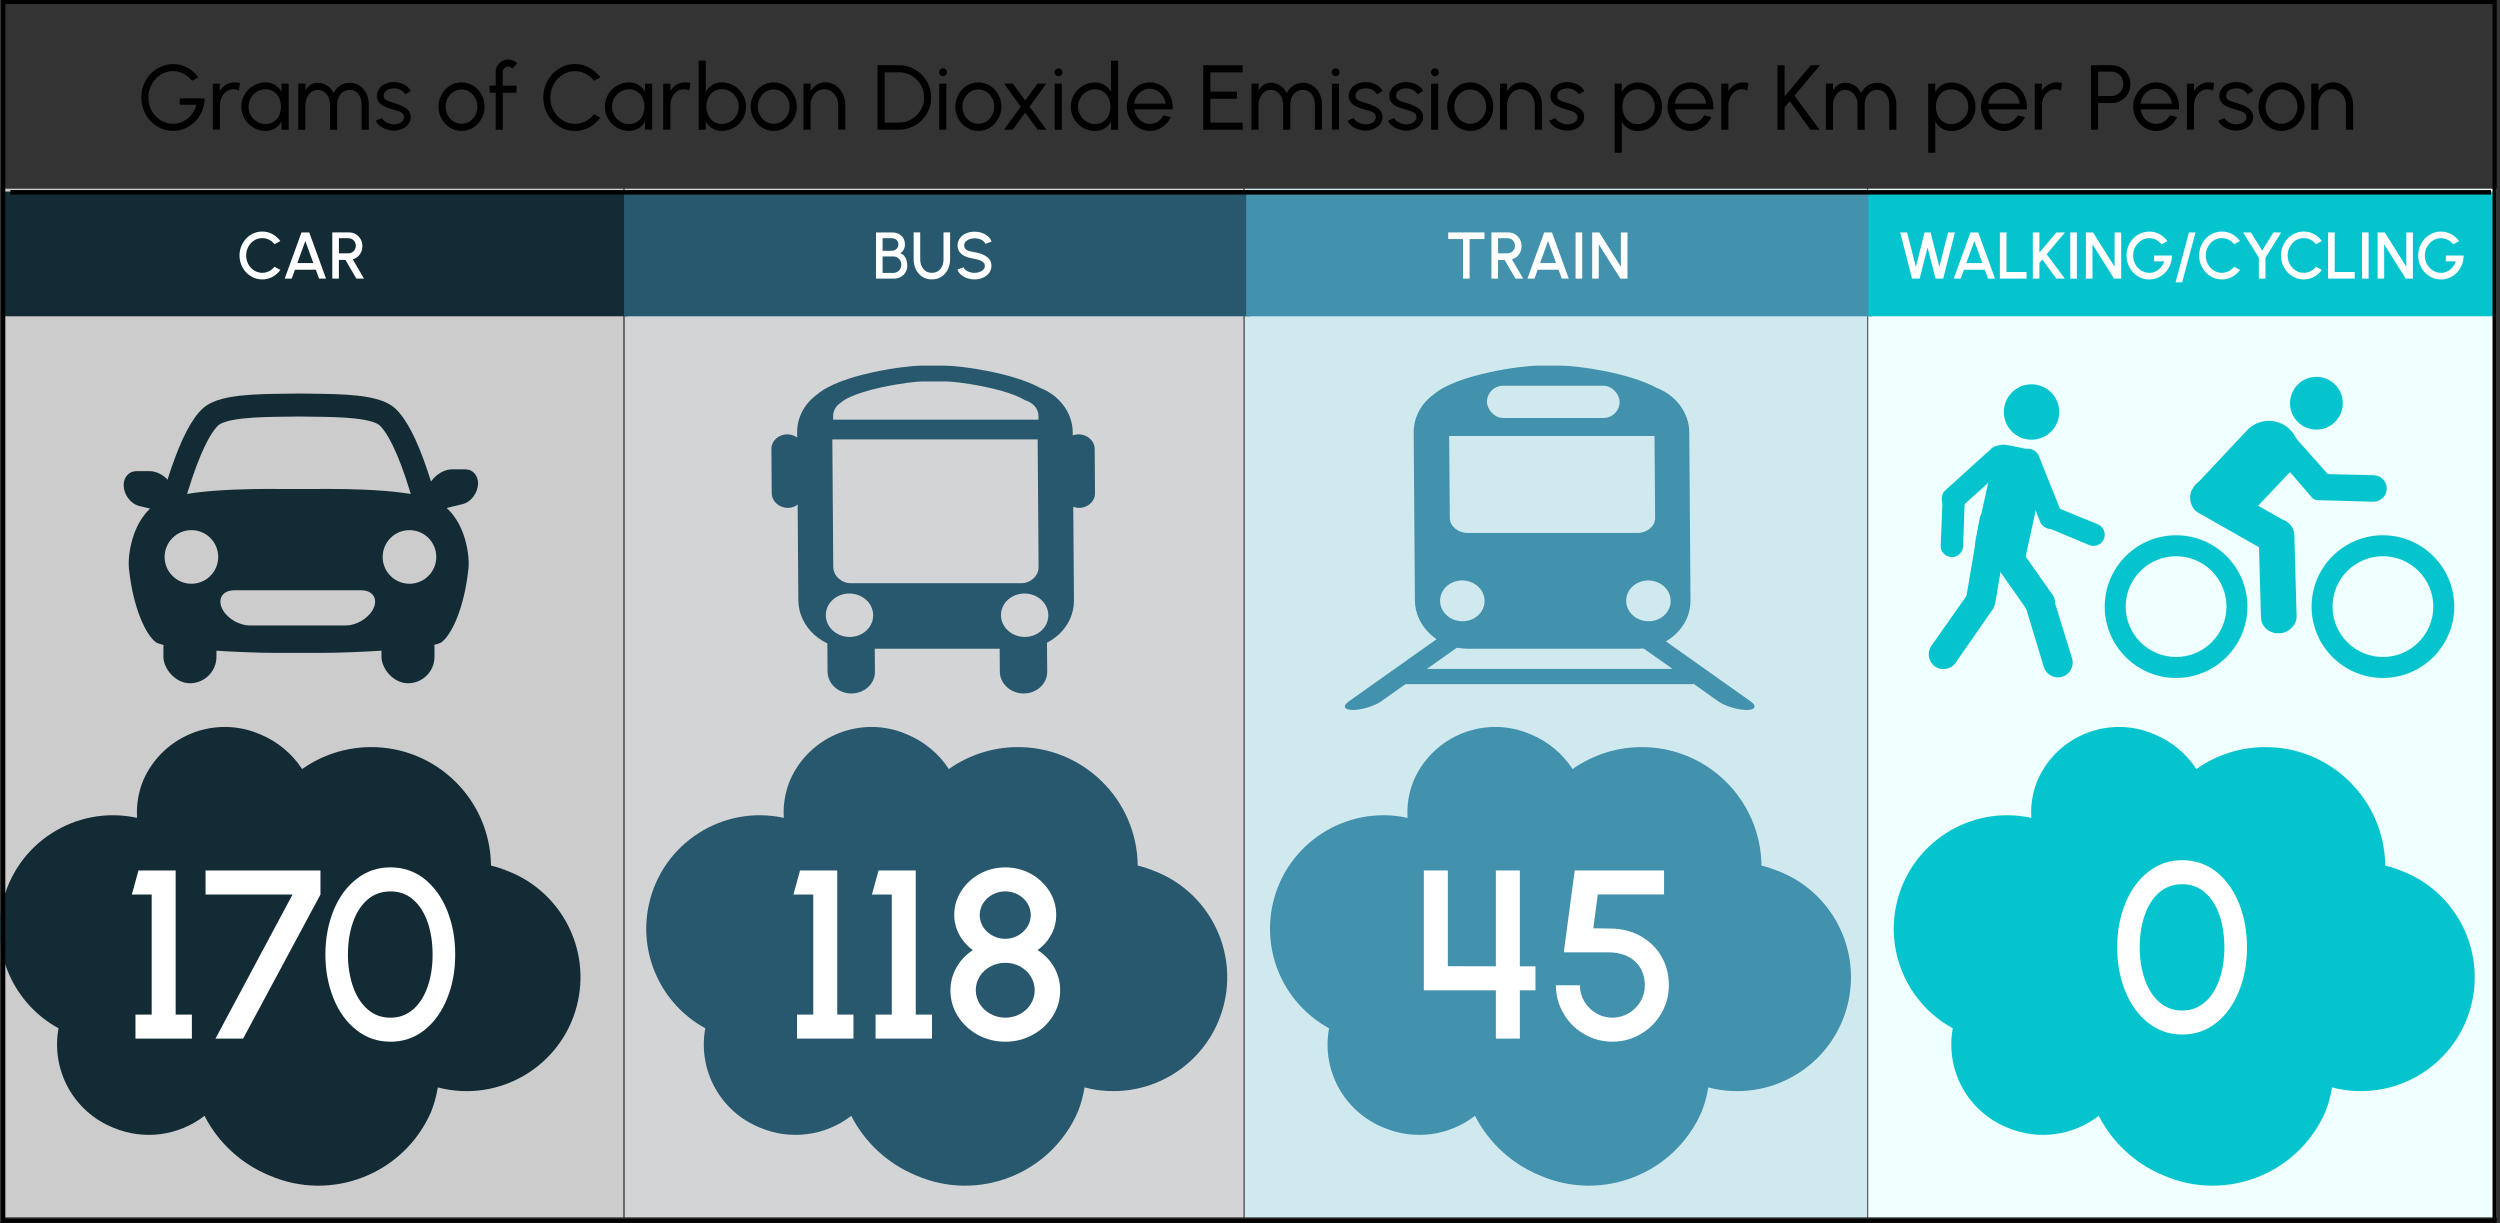 <?xml version="1.0" encoding="UTF-8"?><svg id="a" xmlns="http://www.w3.org/2000/svg" width="760" height="371.89" viewBox="0 0 760 371.89"><rect x="0" y="0" width="760" height="371.89" fill="#333333" stroke="none"/><rect x="1.36" y="57.37" width="188.14" height="312.7" fill="#ccc"/><rect x="189.89" y="57.37" width="188.14" height="312.7" fill="#d2d4d6"/><rect x="378.38" y="57.37" width="189.27" height="312.7" fill="#d0e9ef"/><rect x="567.94" y="57.37" width="191.04" height="312.7" fill="azure"/><g><path d="M47.74,38.43c-1.48-.91-2.65-2.16-3.5-3.71-.85-1.55-1.29-3.26-1.29-5.1s.45-3.59,1.33-5.14c.88-1.56,2.06-2.77,3.56-3.67,1.48-.88,3.08-1.33,4.8-1.33,1.5,0,2.91,.35,4.24,1.05,1.33,.7,2.47,1.69,3.42,2.98l-1.93,1.04c-.73-.94-1.6-1.65-2.61-2.17-1.01-.5-2.06-.76-3.15-.76-1.34,0-2.59,.36-3.74,1.08s-2.06,1.7-2.75,2.93c-.69,1.23-1.02,2.58-1.02,4.03s.34,2.77,1.01,3.99,1.58,2.2,2.75,2.91c1.15,.71,2.41,1.08,3.77,1.08,1.09,0,2.13-.25,3.11-.76,.98-.49,1.82-1.19,2.51-2.07s1.18-1.86,1.46-2.97h-5.06v-1.93h7.58c-.03,1.78-.48,3.43-1.34,4.94-.88,1.51-2.04,2.72-3.5,3.6-1.47,.9-3.05,1.34-4.78,1.34s-3.39-.46-4.86-1.37Z"/><path d="M72.61,27.54c-.52-.27-1.05-.41-1.61-.41-1.57,0-2.89,.92-3.6,2.42-.36,.74-.55,1.57-.55,2.45v7.42h-2.17v-13.99h2.16v2.23c1.06-1.67,2.62-2.62,4.45-2.62,.69,0,1.23,.07,1.67,.21l-.35,2.28Z"/><path d="M87.75,39.44h-2.16v-2.51c-.99,1.78-2.7,2.87-4.87,2.87-1.33,0-2.56-.34-3.68-.99-1.13-.66-2.03-1.55-2.69-2.69-.66-1.12-.99-2.35-.99-3.68s.34-2.58,.99-3.71,1.55-2.03,2.69-2.69c1.12-.66,2.35-.99,3.68-.99,2.17,0,3.88,1.09,4.87,2.87v-2.48h2.16v14.01Zm-2.91-4.34c.38-.8,.57-1.69,.57-2.66,0-1.98-.8-3.66-2.21-4.59-.71-.46-1.53-.7-2.45-.7s-1.81,.24-2.61,.71c-.8,.48-1.43,1.12-1.89,1.92-.46,.81-.7,1.69-.7,2.66s.24,1.85,.71,2.65c.48,.81,1.11,1.46,1.91,1.92,.8,.48,1.65,.71,2.58,.71,1.86,0,3.32-1.01,4.09-2.62Z"/><path d="M92.86,25.43v2.04c1.02-1.55,2.04-2.3,3.66-2.3,2.23,0,3.85,1.13,4.9,3.11,1.02-1.98,2.7-3.11,4.89-3.11,1.15,0,2.17,.29,3.05,.9,.88,.6,1.55,1.4,2.04,2.42,.48,1.02,.71,2.13,.71,3.33v7.61h-2.16v-7.61c0-1.67-.6-3.11-1.71-3.91-.55-.39-1.2-.59-1.95-.59-1.5,0-2.68,.85-3.32,2.23-.32,.69-.49,1.44-.49,2.27v7.61h-2.16v-7.61c0-1.64-.67-3.1-1.83-3.89-.57-.41-1.25-.6-1.99-.6-1.39,0-2.56,.92-3.18,2.35-.32,.71-.48,1.48-.48,2.31v7.44h-2.16v-14.01h2.16Z"/><path d="M115.46,38.26c-.57-.46-.98-.98-1.22-1.57l1.86-.8c.41,.98,2.16,1.92,3.61,1.92,1.08,0,2.12-.36,2.69-1.04,.29-.34,.43-.73,.43-1.18,0-.85-.6-1.39-1.37-1.68-.39-.15-.91-.32-1.57-.5l-.28-.08c-2.19-.57-3.59-1.18-4.41-2.23-.41-.52-.62-1.18-.62-1.95,0-1.67,1.04-3,2.61-3.68,.78-.35,1.62-.52,2.54-.52,1.13,0,2.17,.24,3.11,.73s1.62,1.15,2.06,1.98l-1.74,1.02c-.24-.53-.69-.97-1.34-1.32-.66-.34-1.33-.5-2.03-.5-1.75,0-3.15,.84-3.15,2.25,0,.8,.46,1.26,1.13,1.53,.34,.14,.81,.31,1.44,.49l.8,.24c2.02,.66,3.38,1.27,4.22,2.3,.42,.52,.63,1.15,.63,1.88v.04c0,1.58-1.02,2.89-2.58,3.59-.77,.36-1.61,.53-2.49,.53-1.58,0-3.19-.53-4.33-1.44Z"/><path d="M136.8,38.81c-1.08-.66-1.92-1.55-2.55-2.69-.63-1.12-.95-2.35-.95-3.68s.32-2.58,.95-3.71,1.47-2.03,2.55-2.69c1.06-.66,2.23-.99,3.5-.99s2.44,.34,3.52,.99c1.06,.66,1.92,1.55,2.55,2.69s.94,2.37,.94,3.71-.31,2.56-.94,3.68c-.63,1.13-1.48,2.03-2.55,2.69-1.08,.66-2.24,.99-3.52,.99s-2.44-.34-3.5-.99Zm5.95-1.88c.74-.48,1.32-1.12,1.75-1.92,.43-.8,.64-1.65,.64-2.58s-.21-1.81-.64-2.61c-.43-.8-1.02-1.44-1.76-1.92-.74-.48-1.56-.71-2.44-.71s-1.71,.24-2.45,.71c-.74,.48-1.32,1.12-1.75,1.92-.43,.8-.64,1.67-.64,2.61s.22,1.82,.66,2.62c.43,.8,1.04,1.43,1.78,1.89,.74,.46,1.54,.7,2.41,.7s1.71-.24,2.45-.71Z"/><path d="M157.01,26.03v2.16h-4.16v11.25h-2.16v-11.25h-1.86v-2.16h1.86v-4.16c0-1.36,.73-2.59,1.89-3.28,.57-.34,1.22-.5,1.9-.5,1.02,0,2.03,.42,2.76,1.2l-1.54,1.53c-.29-.35-.76-.57-1.22-.57s-.83,.15-1.15,.48c-.32,.32-.49,.7-.49,1.15v4.16h4.16Z"/><path d="M169.96,38.43c-1.47-.91-2.65-2.14-3.5-3.7-.87-1.55-1.3-3.26-1.3-5.1s.43-3.54,1.3-5.1c.85-1.56,2.03-2.8,3.5-3.71,1.47-.91,3.08-1.36,4.83-1.36,1.56,0,3,.36,4.34,1.08,1.33,.73,2.45,1.72,3.36,2.97l-1.92,1.04c-.69-.91-1.53-1.62-2.55-2.14s-2.1-.78-3.24-.78c-1.36,0-2.62,.36-3.75,1.09-1.15,.73-2.06,1.71-2.72,2.93-.67,1.23-1.01,2.56-1.01,3.99s.34,2.79,1.01,4.01c.67,1.23,1.58,2.21,2.73,2.93,1.13,.71,2.38,1.08,3.74,1.08,1.15,0,2.23-.27,3.25-.8,1.02-.52,1.86-1.23,2.54-2.12l1.92,1.04c-.91,1.25-2.03,2.24-3.36,2.96-1.34,.71-2.79,1.08-4.34,1.08-1.75,0-3.36-.46-4.83-1.37Z"/><path d="M198.26,39.44h-2.16v-2.51c-.99,1.78-2.7,2.87-4.87,2.87-1.33,0-2.56-.34-3.68-.99-1.13-.66-2.03-1.55-2.69-2.69-.66-1.12-.99-2.35-.99-3.68s.34-2.58,.99-3.71,1.55-2.03,2.69-2.69c1.12-.66,2.35-.99,3.68-.99,2.17,0,3.88,1.09,4.87,2.87v-2.48h2.16v14.01Zm-2.91-4.34c.38-.8,.57-1.69,.57-2.66,0-1.98-.8-3.66-2.21-4.59-.71-.46-1.53-.7-2.45-.7s-1.81,.24-2.61,.71c-.8,.48-1.43,1.12-1.89,1.92-.46,.81-.7,1.69-.7,2.66s.24,1.85,.71,2.65c.48,.81,1.11,1.46,1.91,1.92,.8,.48,1.65,.71,2.58,.71,1.86,0,3.32-1.01,4.09-2.62Z"/><path d="M209.54,27.54c-.52-.27-1.05-.41-1.61-.41-1.57,0-2.89,.92-3.6,2.42-.36,.74-.55,1.57-.55,2.45v7.42h-2.17v-13.99h2.16v2.23c1.06-1.67,2.62-2.62,4.45-2.62,.69,0,1.23,.07,1.67,.21l-.35,2.28Z"/><path d="M223.12,26.03c1.13,.66,2.03,1.55,2.69,2.69,.66,1.13,.99,2.37,.99,3.7s-.34,2.56-.99,3.7c-.66,1.13-1.55,2.03-2.69,2.69-1.13,.66-2.37,.99-3.7,.99-2.17,0-3.87-1.09-4.86-2.87v2.51h-2.16V18.43h2.16v9.48c.99-1.78,2.69-2.87,4.86-2.87,1.33,0,2.56,.34,3.7,.99Zm-1.11,10.95c.8-.46,1.43-1.11,1.89-1.92,.46-.81,.7-1.69,.7-2.65s-.24-1.85-.71-2.66c-.48-.81-1.11-1.46-1.9-1.93-.8-.46-1.67-.7-2.59-.7-1.85,0-3.31,1.02-4.08,2.63-.38,.8-.57,1.69-.57,2.66,0,1.96,.8,3.64,2.21,4.58,.7,.46,1.51,.7,2.44,.7s1.82-.24,2.62-.71Z"/><path d="M231.7,38.81c-1.08-.66-1.92-1.55-2.55-2.69-.63-1.12-.95-2.35-.95-3.68s.32-2.58,.95-3.71,1.47-2.03,2.55-2.69c1.06-.66,2.23-.99,3.5-.99s2.44,.34,3.52,.99c1.06,.66,1.92,1.55,2.55,2.69s.94,2.37,.94,3.71-.31,2.56-.94,3.68c-.63,1.13-1.48,2.03-2.55,2.69-1.08,.66-2.24,.99-3.52,.99s-2.44-.34-3.5-.99Zm5.95-1.88c.74-.48,1.32-1.12,1.75-1.92,.43-.8,.64-1.65,.64-2.58s-.21-1.81-.64-2.61c-.43-.8-1.02-1.44-1.76-1.92-.74-.48-1.56-.71-2.44-.71s-1.71,.24-2.45,.71c-.74,.48-1.32,1.12-1.75,1.92-.43,.8-.64,1.67-.64,2.61s.22,1.82,.66,2.62c.43,.8,1.04,1.43,1.78,1.89,.74,.46,1.54,.7,2.41,.7s1.71-.24,2.45-.71Z"/><path d="M254.83,39.44v-7.44c0-1.75-.81-3.33-2.12-4.22-.66-.43-1.37-.66-2.16-.66-1.55,0-2.87,.94-3.59,2.42-.36,.74-.55,1.57-.55,2.45v7.44h-2.16v-14.01h2.16v2.24c1.06-1.67,2.62-2.63,4.43-2.63,1.18,0,2.23,.31,3.17,.94,.92,.63,1.65,1.47,2.17,2.52,.52,1.05,.78,2.2,.8,3.45v7.49h-2.16Z"/><path d="M273.27,19.83c1.78,0,3.42,.43,4.92,1.32,1.5,.88,2.69,2.07,3.57,3.57,.88,1.5,1.32,3.14,1.32,4.92s-.43,3.4-1.32,4.9c-.88,1.5-2.07,2.69-3.57,3.57-1.5,.88-3.14,1.33-4.92,1.33h-6.49V19.83h6.49Zm0,17.45c1.39,0,2.66-.35,3.84-1.04,1.16-.69,2.1-1.61,2.79-2.79,.69-1.16,1.02-2.44,1.02-3.82s-.34-2.66-1.02-3.84c-.69-1.16-1.62-2.1-2.79-2.79-1.18-.69-2.45-1.02-3.84-1.02h-4.33v15.3h4.33Z"/><path d="M285.84,22.81c-.24-.24-.36-.5-.36-.83s.13-.62,.36-.85c.24-.24,.52-.36,.84-.36s.62,.13,.85,.36c.24,.24,.35,.53,.35,.85s-.11,.59-.35,.83c-.24,.24-.53,.36-.85,.36s-.6-.13-.84-.36Zm1.85,2.62v14.01h-2.16v-14.01h2.16Z"/><path d="M293.91,38.81c-1.08-.66-1.92-1.55-2.55-2.69-.63-1.12-.95-2.35-.95-3.68s.32-2.58,.95-3.71,1.47-2.03,2.55-2.69c1.06-.66,2.23-.99,3.5-.99s2.44,.34,3.52,.99c1.06,.66,1.92,1.55,2.55,2.69s.94,2.37,.94,3.71-.31,2.56-.94,3.68c-.63,1.13-1.48,2.03-2.55,2.69-1.08,.66-2.24,.99-3.52,.99s-2.44-.34-3.5-.99Zm5.95-1.88c.74-.48,1.32-1.12,1.75-1.92,.43-.8,.64-1.65,.64-2.58s-.21-1.81-.64-2.61c-.43-.8-1.02-1.44-1.76-1.92-.74-.48-1.56-.71-2.44-.71s-1.71,.24-2.45,.71c-.74,.48-1.32,1.12-1.75,1.92-.43,.8-.64,1.67-.64,2.61s.22,1.82,.66,2.62c.43,.8,1.04,1.43,1.78,1.89,.74,.46,1.54,.7,2.41,.7s1.71-.24,2.45-.71Z"/><path d="M310.32,32.41l-5.1-7h2.66l3.77,5.15,3.77-5.15h2.66l-5.1,7,5.13,7.03h-2.66l-3.8-5.21-3.8,5.21h-2.66l5.13-7.03Z"/><path d="M320.93,22.81c-.24-.24-.36-.5-.36-.83s.13-.62,.36-.85c.24-.24,.52-.36,.84-.36s.62,.13,.85,.36c.24,.24,.35,.53,.35,.85s-.11,.59-.35,.83c-.24,.24-.53,.36-.85,.36s-.6-.13-.84-.36Zm1.85,2.62v14.01h-2.16v-14.01h2.16Z"/><path d="M339.91,39.44h-2.16v-2.49c-.99,1.78-2.7,2.86-4.87,2.86-1.33,0-2.56-.34-3.68-.99-1.13-.66-2.03-1.55-2.69-2.69-.66-1.12-.99-2.35-.99-3.68s.34-2.56,.99-3.7c.66-1.13,1.55-2.03,2.69-2.69,1.12-.66,2.35-.99,3.68-.99,2.17,0,3.88,1.08,4.87,2.86v-9.48h2.16v21.01Zm-2.91-4.34c.38-.8,.57-1.69,.57-2.66,0-1.98-.8-3.66-2.21-4.59-.71-.46-1.53-.7-2.45-.7s-1.79,.24-2.59,.71c-.8,.48-1.44,1.12-1.9,1.92-.46,.81-.7,1.69-.7,2.66s.24,1.85,.71,2.65c.46,.81,1.11,1.46,1.91,1.92,.8,.48,1.65,.71,2.58,.71,1.86,0,3.32-1.01,4.09-2.62Z"/><path d="M346.06,38.81c-1.08-.66-1.92-1.55-2.55-2.69-.63-1.12-.95-2.35-.95-3.68s.32-2.58,.95-3.71,1.47-2.03,2.55-2.69c1.06-.66,2.23-.99,3.5-.99s2.51,.34,3.56,.99c1.05,.67,1.89,1.58,2.49,2.75s.9,2.45,.9,3.87c0,.27,0,.46-.01,.59h-11.65c.22,1.67,1.13,3.07,2.49,3.84,.69,.38,1.43,.57,2.23,.57,1.75,0,3.25-.95,4.15-2.58l2.19,.5c-1.12,2.49-3.57,4.23-6.33,4.23-1.27,0-2.44-.34-3.5-.99Zm8.26-7.3c-.15-1.62-1.09-3.1-2.49-3.92-.7-.41-1.46-.62-2.27-.62-1.62,0-3.08,.85-3.96,2.24-.45,.69-.71,1.46-.81,2.3h9.54Z"/><path d="M365.79,19.83h11.99v2.16h-9.83v5.87h8.1v2.16h-8.1v7.27h9.83v2.16h-11.99V19.83Z"/><path d="M382.62,25.43v2.04c1.02-1.55,2.04-2.3,3.66-2.3,2.23,0,3.85,1.13,4.9,3.11,1.02-1.98,2.7-3.11,4.89-3.11,1.15,0,2.17,.29,3.05,.9,.88,.6,1.55,1.4,2.04,2.42,.48,1.02,.71,2.13,.71,3.33v7.61h-2.16v-7.61c0-1.67-.6-3.11-1.71-3.91-.55-.39-1.2-.59-1.95-.59-1.5,0-2.67,.85-3.32,2.23-.32,.69-.49,1.44-.49,2.27v7.61h-2.16v-7.61c0-1.64-.67-3.1-1.83-3.89-.57-.41-1.25-.6-1.99-.6-1.39,0-2.56,.92-3.18,2.35-.32,.71-.48,1.48-.48,2.31v7.44h-2.16v-14.01h2.16Z"/><path d="M405.2,22.81c-.24-.24-.36-.5-.36-.83s.13-.62,.36-.85c.24-.24,.52-.36,.84-.36s.62,.13,.85,.36c.24,.24,.35,.53,.35,.85s-.11,.59-.35,.83-.53,.36-.85,.36-.6-.13-.84-.36Zm1.85,2.62v14.01h-2.16v-14.01h2.16Z"/><path d="M410.88,38.26c-.57-.46-.98-.98-1.22-1.57l1.86-.8c.41,.98,2.16,1.92,3.61,1.92,1.08,0,2.12-.36,2.69-1.04,.29-.34,.43-.73,.43-1.18,0-.85-.6-1.39-1.37-1.68-.39-.15-.91-.32-1.57-.5l-.28-.08c-2.19-.57-3.59-1.18-4.41-2.23-.41-.52-.62-1.18-.62-1.95,0-1.67,1.04-3,2.61-3.68,.79-.35,1.62-.52,2.54-.52,1.13,0,2.17,.24,3.11,.73s1.62,1.15,2.06,1.98l-1.74,1.02c-.24-.53-.69-.97-1.34-1.32-.66-.34-1.33-.5-2.03-.5-1.75,0-3.15,.84-3.15,2.25,0,.8,.46,1.26,1.13,1.53,.34,.14,.81,.31,1.44,.49l.8,.24c2.02,.66,3.38,1.27,4.22,2.3,.42,.52,.63,1.15,.63,1.88v.04c0,1.58-1.02,2.89-2.58,3.59-.77,.36-1.61,.53-2.49,.53-1.58,0-3.19-.53-4.33-1.44Z"/><path d="M423.22,38.26c-.57-.46-.98-.98-1.22-1.57l1.86-.8c.41,.98,2.16,1.92,3.61,1.92,1.08,0,2.12-.36,2.69-1.04,.29-.34,.43-.73,.43-1.18,0-.85-.6-1.39-1.37-1.68-.39-.15-.91-.32-1.57-.5l-.28-.08c-2.19-.57-3.59-1.18-4.41-2.23-.41-.52-.62-1.18-.62-1.95,0-1.67,1.04-3,2.61-3.68,.79-.35,1.62-.52,2.54-.52,1.13,0,2.17,.24,3.11,.73s1.62,1.15,2.06,1.98l-1.74,1.02c-.24-.53-.69-.97-1.34-1.32-.66-.34-1.33-.5-2.03-.5-1.75,0-3.15,.84-3.15,2.25,0,.8,.46,1.26,1.13,1.53,.34,.14,.81,.31,1.44,.49l.8,.24c2.02,.66,3.38,1.27,4.22,2.3,.42,.52,.63,1.15,.63,1.88v.04c0,1.58-1.02,2.89-2.58,3.59-.77,.36-1.61,.53-2.49,.53-1.58,0-3.19-.53-4.33-1.44Z"/><path d="M435.37,22.81c-.24-.24-.36-.5-.36-.83s.13-.62,.36-.85c.24-.24,.52-.36,.84-.36s.62,.13,.85,.36c.24,.24,.35,.53,.35,.85s-.11,.59-.35,.83-.53,.36-.85,.36-.6-.13-.84-.36Zm1.85,2.62v14.01h-2.16v-14.01h2.16Z"/><path d="M443.45,38.81c-1.08-.66-1.92-1.55-2.55-2.69-.63-1.12-.95-2.35-.95-3.68s.32-2.58,.95-3.71c.63-1.13,1.47-2.03,2.55-2.69,1.06-.66,2.23-.99,3.5-.99s2.44,.34,3.52,.99c1.06,.66,1.92,1.55,2.55,2.69,.63,1.13,.94,2.37,.94,3.71s-.31,2.56-.94,3.68c-.63,1.13-1.48,2.03-2.55,2.69-1.08,.66-2.24,.99-3.52,.99s-2.44-.34-3.5-.99Zm5.95-1.88c.74-.48,1.32-1.12,1.75-1.92,.43-.8,.64-1.65,.64-2.58s-.21-1.81-.64-2.61c-.43-.8-1.02-1.44-1.76-1.92-.74-.48-1.55-.71-2.44-.71s-1.71,.24-2.45,.71c-.74,.48-1.32,1.12-1.75,1.92-.43,.8-.64,1.67-.64,2.61s.22,1.82,.66,2.62c.43,.8,1.04,1.43,1.78,1.89,.74,.46,1.54,.7,2.41,.7s1.71-.24,2.45-.71Z"/><path d="M466.58,39.44v-7.44c0-1.75-.81-3.33-2.12-4.22-.66-.43-1.37-.66-2.16-.66-1.55,0-2.87,.94-3.59,2.42-.36,.74-.55,1.57-.55,2.45v7.44h-2.16v-14.01h2.16v2.24c1.06-1.67,2.62-2.63,4.43-2.63,1.18,0,2.23,.31,3.17,.94,.92,.63,1.65,1.47,2.17,2.52s.78,2.2,.8,3.45v7.49h-2.16Z"/><path d="M472.19,38.26c-.57-.46-.98-.98-1.22-1.57l1.86-.8c.41,.98,2.16,1.92,3.61,1.92,1.08,0,2.12-.36,2.69-1.04,.29-.34,.43-.73,.43-1.18,0-.85-.6-1.39-1.37-1.68-.39-.15-.91-.32-1.57-.5l-.28-.08c-2.19-.57-3.59-1.18-4.41-2.23-.41-.52-.62-1.18-.62-1.95,0-1.67,1.04-3,2.61-3.68,.79-.35,1.62-.52,2.54-.52,1.13,0,2.17,.24,3.11,.73s1.62,1.15,2.06,1.98l-1.74,1.02c-.24-.53-.69-.97-1.34-1.32-.66-.34-1.33-.5-2.03-.5-1.75,0-3.15,.84-3.15,2.25,0,.8,.46,1.26,1.13,1.53,.34,.14,.81,.31,1.44,.49l.8,.24c2.02,.66,3.38,1.27,4.22,2.3,.42,.52,.63,1.15,.63,1.88v.04c0,1.58-1.02,2.89-2.58,3.59-.77,.36-1.61,.53-2.49,.53-1.58,0-3.19-.53-4.33-1.44Z"/><path d="M490.86,25.43h2.16v2.51c1-1.78,2.69-2.87,4.86-2.87,1.33,0,2.56,.34,3.7,.99,1.13,.66,2.03,1.56,2.69,2.68,.66,1.13,.98,2.37,.98,3.7s-.32,2.58-.98,3.71c-.66,1.13-1.55,2.03-2.69,2.69-1.13,.66-2.37,.99-3.7,.99-2.17,0-3.87-1.09-4.86-2.87v9.48h-2.16V25.43Zm2.91,4.33c-.38,.8-.57,1.69-.57,2.68,0,1.95,.8,3.64,2.21,4.58,.7,.48,1.51,.71,2.44,.71s1.79-.24,2.59-.71c.8-.46,1.43-1.11,1.9-1.92,.48-.8,.71-1.69,.71-2.66s-.24-1.83-.7-2.65c-.46-.8-1.09-1.44-1.89-1.92-.8-.48-1.68-.71-2.62-.71-1.85,0-3.31,.99-4.08,2.61Z"/><path d="M510.42,38.81c-1.08-.66-1.92-1.55-2.55-2.69-.63-1.12-.95-2.35-.95-3.68s.32-2.58,.95-3.71c.63-1.13,1.47-2.03,2.55-2.69,1.06-.66,2.23-.99,3.5-.99s2.51,.34,3.56,.99c1.05,.67,1.89,1.58,2.49,2.75s.9,2.45,.9,3.87c0,.27,0,.46-.01,.59h-11.65c.22,1.67,1.13,3.07,2.49,3.84,.69,.38,1.43,.57,2.23,.57,1.75,0,3.25-.95,4.15-2.58l2.19,.5c-1.12,2.49-3.57,4.23-6.33,4.23-1.27,0-2.44-.34-3.5-.99Zm8.26-7.3c-.15-1.62-1.09-3.1-2.49-3.92-.7-.41-1.46-.62-2.27-.62-1.62,0-3.08,.85-3.96,2.24-.45,.69-.71,1.46-.81,2.3h9.54Z"/><path d="M531.19,27.54c-.52-.27-1.05-.41-1.61-.41-1.57,0-2.89,.92-3.6,2.42-.36,.74-.55,1.57-.55,2.45v7.42h-2.17v-13.99h2.16v2.23c1.06-1.67,2.62-2.62,4.45-2.62,.69,0,1.23,.07,1.67,.21l-.35,2.28Z"/><path d="M550.38,39.44l-6.3-8.66-1.57,1.88v6.78h-2.16V19.83h2.16v9.48l7.94-9.48h2.82l-7.77,9.26,7.69,10.35h-2.8Z"/><path d="M557.24,25.43v2.04c1.02-1.55,2.04-2.3,3.66-2.3,2.23,0,3.85,1.13,4.9,3.11,1.02-1.98,2.7-3.11,4.89-3.11,1.15,0,2.17,.29,3.05,.9,.88,.6,1.55,1.4,2.04,2.42,.48,1.02,.71,2.13,.71,3.33v7.61h-2.16v-7.61c0-1.67-.6-3.11-1.71-3.91-.55-.39-1.21-.59-1.95-.59-1.5,0-2.68,.85-3.32,2.23-.32,.69-.49,1.44-.49,2.27v7.61h-2.16v-7.61c0-1.64-.67-3.1-1.83-3.89-.57-.41-1.25-.6-1.99-.6-1.39,0-2.56,.92-3.18,2.35-.32,.71-.48,1.48-.48,2.31v7.44h-2.16v-14.01h2.16Z"/><path d="M586.17,25.43h2.16v2.51c.99-1.78,2.69-2.87,4.86-2.87,1.33,0,2.56,.34,3.7,.99,1.13,.66,2.03,1.56,2.69,2.68,.66,1.13,.98,2.37,.98,3.7s-.32,2.58-.98,3.71c-.66,1.13-1.55,2.03-2.69,2.69-1.13,.66-2.37,.99-3.7,.99-2.17,0-3.87-1.09-4.86-2.87v9.48h-2.16V25.43Zm2.91,4.33c-.38,.8-.57,1.69-.57,2.68,0,1.95,.8,3.64,2.21,4.58,.7,.48,1.51,.71,2.44,.71s1.79-.24,2.59-.71c.8-.46,1.43-1.11,1.91-1.92,.48-.8,.71-1.69,.71-2.66s-.24-1.83-.7-2.65c-.46-.8-1.09-1.44-1.89-1.92-.8-.48-1.68-.71-2.62-.71-1.85,0-3.31,.99-4.08,2.61Z"/><path d="M605.73,38.81c-1.08-.66-1.92-1.55-2.55-2.69-.63-1.12-.95-2.35-.95-3.68s.32-2.58,.95-3.71c.63-1.13,1.47-2.03,2.55-2.69,1.06-.66,2.23-.99,3.5-.99s2.51,.34,3.56,.99c1.05,.67,1.89,1.58,2.49,2.75s.9,2.45,.9,3.87c0,.27,0,.46-.01,.59h-11.65c.22,1.67,1.13,3.07,2.49,3.84,.69,.38,1.43,.57,2.23,.57,1.75,0,3.25-.95,4.15-2.58l2.19,.5c-1.12,2.49-3.57,4.23-6.33,4.23-1.28,0-2.44-.34-3.5-.99Zm8.26-7.3c-.15-1.62-1.09-3.1-2.49-3.92-.7-.41-1.46-.62-2.27-.62-1.62,0-3.08,.85-3.96,2.24-.45,.69-.71,1.46-.81,2.3h9.54Z"/><path d="M626.5,27.54c-.52-.27-1.05-.41-1.61-.41-1.57,0-2.89,.92-3.6,2.42-.36,.74-.55,1.57-.55,2.45v7.42h-2.17v-13.99h2.16v2.23c1.06-1.67,2.62-2.62,4.46-2.62,.69,0,1.23,.07,1.67,.21l-.35,2.28Z"/><path d="M642.04,19.83c1.02,0,1.97,.25,2.83,.76,.85,.52,1.54,1.2,2.03,2.09s.74,1.86,.74,2.91-.25,2.03-.76,2.91c-.52,.88-1.21,1.57-2.06,2.07-.85,.52-1.79,.77-2.79,.77h-4.22v8.1h-2.16V19.83h6.37Zm-.18,9.36c1.3,0,2.48-.7,3.14-1.83,.32-.57,.49-1.2,.49-1.89,0-1.39-.7-2.56-1.81-3.22-.56-.32-1.16-.49-1.82-.49h-4.03v7.44h4.03Z"/><path d="M651.98,38.81c-1.08-.66-1.92-1.55-2.55-2.69-.63-1.12-.95-2.35-.95-3.68s.32-2.58,.95-3.71,1.47-2.03,2.55-2.69c1.06-.66,2.23-.99,3.5-.99s2.51,.34,3.56,.99c1.05,.67,1.89,1.58,2.49,2.75s.9,2.45,.9,3.87c0,.27,0,.46-.01,.59h-11.65c.22,1.67,1.13,3.07,2.49,3.84,.69,.38,1.43,.57,2.23,.57,1.75,0,3.25-.95,4.15-2.58l2.19,.5c-1.12,2.49-3.57,4.23-6.33,4.23-1.28,0-2.44-.34-3.5-.99Zm8.26-7.3c-.15-1.62-1.09-3.1-2.49-3.92-.7-.41-1.46-.62-2.27-.62-1.62,0-3.08,.85-3.96,2.24-.45,.69-.71,1.46-.81,2.3h9.54Z"/><path d="M672.74,27.54c-.52-.27-1.05-.41-1.61-.41-1.57,0-2.89,.92-3.6,2.42-.36,.74-.55,1.57-.55,2.45v7.42h-2.17v-13.99h2.16v2.23c1.06-1.67,2.62-2.62,4.46-2.62,.69,0,1.23,.07,1.67,.21l-.35,2.28Z"/><path d="M675.56,38.26c-.58-.46-.98-.98-1.22-1.57l1.86-.8c.41,.98,2.16,1.92,3.61,1.92,1.08,0,2.12-.36,2.69-1.04,.29-.34,.43-.73,.43-1.18,0-.85-.6-1.39-1.37-1.68-.39-.15-.91-.32-1.57-.5l-.28-.08c-2.19-.57-3.59-1.18-4.41-2.23-.41-.52-.62-1.18-.62-1.95,0-1.67,1.04-3,2.61-3.68,.78-.35,1.62-.52,2.54-.52,1.13,0,2.17,.24,3.11,.73s1.62,1.15,2.06,1.98l-1.74,1.02c-.24-.53-.69-.97-1.34-1.32-.66-.34-1.33-.5-2.03-.5-1.75,0-3.15,.84-3.15,2.25,0,.8,.46,1.26,1.13,1.53,.34,.14,.81,.31,1.44,.49l.8,.24c2.02,.66,3.38,1.27,4.22,2.3,.42,.52,.63,1.15,.63,1.88v.04c0,1.58-1.02,2.89-2.58,3.59-.77,.36-1.61,.53-2.49,.53-1.58,0-3.19-.53-4.33-1.44Z"/><path d="M690.07,38.81c-1.08-.66-1.92-1.55-2.55-2.69-.63-1.12-.95-2.35-.95-3.68s.32-2.58,.95-3.71,1.47-2.03,2.55-2.69c1.06-.66,2.23-.99,3.5-.99s2.44,.34,3.52,.99c1.06,.66,1.92,1.55,2.55,2.69,.63,1.13,.94,2.37,.94,3.71s-.31,2.56-.94,3.68c-.63,1.13-1.48,2.03-2.55,2.69-1.08,.66-2.24,.99-3.52,.99s-2.44-.34-3.5-.99Zm5.95-1.88c.74-.48,1.32-1.12,1.75-1.92,.43-.8,.64-1.65,.64-2.58s-.21-1.81-.64-2.61c-.43-.8-1.02-1.44-1.77-1.92-.74-.48-1.55-.71-2.44-.71s-1.71,.24-2.45,.71c-.74,.48-1.32,1.12-1.75,1.92-.43,.8-.64,1.67-.64,2.61s.22,1.82,.66,2.62c.43,.8,1.04,1.43,1.78,1.89,.74,.46,1.54,.7,2.41,.7s1.71-.24,2.45-.71Z"/><path d="M713.2,39.44v-7.44c0-1.75-.81-3.33-2.12-4.22-.66-.43-1.37-.66-2.16-.66-1.55,0-2.87,.94-3.59,2.42-.36,.74-.55,1.57-.55,2.45v7.44h-2.16v-14.01h2.16v2.24c1.06-1.67,2.62-2.63,4.43-2.63,1.18,0,2.23,.31,3.17,.94,.92,.63,1.65,1.47,2.17,2.52s.78,2.2,.8,3.45v7.49h-2.16Z"/></g><g><rect x=".58" y="58.23" width="190.27" height="37.92" fill="#132b35"/><rect x="189.71" y="58.23" width="190.27" height="37.92" fill="#27586d"/><rect x="378.85" y="58.23" width="190.27" height="37.92" fill="#4291ad"/><rect x="567.98" y="58.23" width="190.27" height="37.92" fill="#05c4ce"/></g><g><path d="M76.25,83.97c-1.05-.65-1.89-1.53-2.51-2.65-.62-1.11-.93-2.34-.93-3.65s.31-2.54,.93-3.65c.61-1.11,1.45-2,2.51-2.66,1.05-.65,2.21-.97,3.46-.97,1.11,0,2.15,.26,3.11,.77,.95,.52,1.75,1.23,2.41,2.12l-1.78,.95c-.45-.57-1-1.02-1.65-1.35-.66-.33-1.35-.49-2.08-.49-.89,0-1.7,.24-2.46,.71-.75,.48-1.34,1.12-1.77,1.94-.44,.81-.66,1.68-.66,2.63s.22,1.83,.66,2.64c.44,.81,1.03,1.45,1.78,1.92,.75,.47,1.56,.71,2.45,.71,.73,0,1.43-.17,2.09-.5,.65-.33,1.19-.78,1.64-1.35l1.78,.97c-.65,.89-1.45,1.6-2.41,2.12-.96,.51-2,.77-3.11,.77-1.25,0-2.41-.33-3.46-.98Z" fill="#fff"/><path d="M94.01,70.66l5.1,14.04h-2.12l-.98-2.71h-6.34l-.99,2.71h-2.13l5.1-14.04h2.36Zm1.25,9.32l-2.44-6.69-2.43,6.69h4.86Z" fill="#fff"/><path d="M106.14,70.66c.74,0,1.42,.18,2.04,.55,.61,.37,1.1,.88,1.46,1.51,.35,.64,.53,1.34,.53,2.11,0,1.28-.53,2.43-1.41,3.19-.45,.38-.95,.65-1.52,.81l3.4,5.86h-2.32l-3.3-5.68h-2v5.68h-2v-14.04h5.11Zm-.21,6.35c.81,0,1.54-.44,1.94-1.14,.2-.35,.3-.73,.3-1.16,0-.84-.43-1.58-1.11-1.99-.35-.2-.72-.3-1.13-.3h-2.9v4.6h2.9Z" fill="#fff"/></g><g><path d="M271.25,70.67c1.44,0,2.67,.61,3.35,1.71,.33,.55,.5,1.2,.5,1.96,0,1.14-.6,2.32-1.5,2.64,.53,.14,.97,.41,1.3,.82,.33,.41,.56,.88,.7,1.4,.14,.53,.21,1.05,.21,1.58,0,1.48-.76,2.73-1.98,3.4-.61,.34-1.27,.51-1.99,.51h-5.54v-14.02h4.95Zm-.21,5.56c1.14,0,2.06-.74,2.06-1.9,0-.61-.19-1.09-.58-1.42s-.88-.49-1.47-.49h-2.74v3.82h2.74Zm.62,6.73c.85,0,1.61-.47,2.04-1.24,.21-.39,.31-.82,.31-1.3,0-.84-.45-1.66-1.17-2.12-.36-.23-.75-.34-1.17-.34h-3.36v5.01h3.36Z" fill="#fff"/><path d="M280.4,84.14c-.84-.54-1.49-1.28-1.96-2.22-.46-.93-.69-1.96-.69-3.09v-8.18h2v8.18c0,1.51,.57,2.83,1.64,3.56,.53,.37,1.16,.55,1.9,.55,1.48,0,2.58-.78,3.13-2.04,.27-.62,.41-1.31,.41-2.08v-8.18h2v8.18c0,1.13-.23,2.16-.69,3.09-.46,.93-1.11,1.67-1.94,2.22-.84,.54-1.81,.81-2.91,.81s-2.07-.27-2.9-.81Z" fill="#fff"/><path d="M292.18,83.55c-.53-.45-.9-.98-1.12-1.59l1.88-.7c.34,.98,1.79,1.69,3.31,1.69,1.11,0,2.14-.37,2.72-1.02,.29-.32,.43-.69,.43-1.1,0-1.06-1.05-1.77-3.15-2.13-2.12-.35-3.63-.92-4.5-2.04-.43-.55-.65-1.25-.65-2.1,0-.8,.24-1.51,.71-2.15s1.09-1.11,1.88-1.46,1.64-.52,2.56-.52c1.51,0,3.01,.49,4.07,1.4,.53,.45,.9,.99,1.13,1.61l-1.89,.68c-.23-.65-.93-1.19-1.85-1.47-.46-.14-.94-.21-1.45-.21-1.08,0-2.12,.38-2.71,1.02-.29,.33-.44,.69-.44,1.09,0,.96,.58,1.48,1.42,1.73,.42,.13,.99,.25,1.72,.38,1.51,.24,2.76,.7,3.72,1.39,.95,.69,1.43,1.6,1.43,2.76,0,.8-.23,1.51-.7,2.15-.47,.63-1.09,1.11-1.88,1.46-.79,.35-1.64,.52-2.57,.52-1.53,0-3.03-.49-4.07-1.4Z" fill="#fff"/></g><g><path d="M451.27,72.67h-4.51v12.03h-2v-12.03h-4.5v-2.01h11.02v2.01Z" fill="#fff"/><path d="M458.52,70.66c.74,0,1.42,.18,2.04,.55,.61,.37,1.1,.88,1.46,1.51,.35,.64,.53,1.34,.53,2.11,0,1.28-.53,2.43-1.41,3.19-.45,.38-.95,.65-1.52,.81l3.4,5.86h-2.32l-3.3-5.68h-2v5.68h-2v-14.04h5.11Zm-.21,6.35c.81,0,1.54-.44,1.95-1.14,.2-.35,.3-.73,.3-1.16,0-.84-.43-1.58-1.11-1.99-.35-.2-.72-.3-1.13-.3h-2.9v4.6h2.9Z" fill="#fff"/><path d="M471.8,70.66l5.1,14.04h-2.12l-.98-2.71h-6.34l-.99,2.71h-2.13l5.1-14.04h2.36Zm1.25,9.32l-2.44-6.69-2.43,6.69h4.86Z" fill="#fff"/><path d="M478.98,70.66h2.01v14.04h-2.01v-14.04Z" fill="#fff"/><path d="M484.02,70.66h2.16l6.56,10.42v-10.42h2.01v14.04h-2.17l-6.56-10.42v10.42h-2v-14.04Z" fill="#fff"/></g><g><path d="M577.67,70.66h2.08l2.67,10.45,2.66-10.45h1.81l2.67,10.45,2.66-10.45h2.08l-3.57,14.04h-2.32l-2.43-9.46-2.41,9.46h-2.31l-3.59-14.04Z" fill="#fff"/><path d="M601.39,70.66l5.1,14.04h-2.12l-.98-2.71h-6.34l-.99,2.71h-2.13l5.1-14.04h2.36Zm1.25,9.32l-2.44-6.69-2.43,6.69h4.86Z" fill="#fff"/><path d="M607.97,70.66h2v12.03h6.09v2h-8.1v-14.04Z" fill="#fff"/><path d="M625.1,84.7l-4.23-5.84-.89,1.07v4.77h-2v-14.04h2v6.15l5.15-6.15h2.62l-5.56,6.63,5.52,7.41h-2.61Z" fill="#fff"/><path d="M629.37,70.66h2v14.04h-2v-14.04Z" fill="#fff"/><path d="M634.11,70.66h2.17l6.56,10.42v-10.42h2v14.04h-2.17l-6.56-10.42v10.42h-2v-14.04Z" fill="#fff"/><path d="M649.88,83.97c-1.05-.65-1.88-1.54-2.5-2.66-.61-1.11-.92-2.34-.92-3.65s.32-2.59,.96-3.7c.63-1.11,1.48-1.99,2.56-2.62,1.06-.63,2.21-.94,3.42-.94,1.05,0,2.07,.25,3.02,.74s1.77,1.21,2.47,2.15l-1.79,.97c-.96-1.2-2.32-1.86-3.71-1.86-.87,0-1.68,.23-2.44,.7-.75,.47-1.35,1.1-1.8,1.92-.45,.81-.67,1.7-.67,2.68s.22,1.83,.66,2.64c.44,.8,1.04,1.43,1.79,1.9,.75,.47,1.57,.71,2.47,.71,1.33,0,2.59-.62,3.5-1.67,.45-.53,.79-1.13,1.01-1.83h-3.07v-1.76h5.42v.04c0,1.29-.3,2.5-.91,3.6-.61,1.11-1.45,2-2.51,2.65-1.06,.65-2.22,.98-3.47,.98s-2.44-.33-3.49-.98Z" fill="#fff"/><path d="M663.38,85.82h-2l4.06-15.16h2l-4.06,15.16Z" fill="#fff"/><path d="M671.98,83.97c-1.05-.65-1.89-1.53-2.51-2.65-.62-1.11-.93-2.34-.93-3.65s.31-2.54,.93-3.65c.61-1.11,1.45-2,2.51-2.66,1.05-.65,2.21-.97,3.46-.97,1.11,0,2.15,.26,3.11,.77,.95,.52,1.75,1.23,2.41,2.12l-1.79,.95c-.45-.57-1-1.02-1.65-1.35-.66-.33-1.35-.49-2.08-.49-.89,0-1.7,.24-2.46,.71-.75,.48-1.34,1.12-1.77,1.94-.44,.81-.66,1.68-.66,2.63s.22,1.83,.66,2.64c.44,.81,1.03,1.45,1.79,1.92,.75,.47,1.56,.71,2.45,.71,.73,0,1.43-.17,2.09-.5,.65-.33,1.19-.78,1.64-1.35l1.79,.97c-.65,.89-1.45,1.6-2.41,2.12-.96,.51-2,.77-3.11,.77-1.25,0-2.41-.33-3.46-.98Z" fill="#fff"/><path d="M693.48,70.66l-4.78,7.69v6.35h-2.01v-6.35l-4.78-7.69h2.37l3.42,5.51,3.42-5.51h2.37Z" fill="#fff"/><path d="M696.87,83.97c-1.05-.65-1.89-1.53-2.51-2.65-.62-1.11-.93-2.34-.93-3.65s.31-2.54,.93-3.65c.61-1.11,1.45-2,2.51-2.66,1.05-.65,2.21-.97,3.46-.97,1.11,0,2.15,.26,3.11,.77,.95,.52,1.75,1.23,2.41,2.12l-1.78,.95c-.45-.57-1-1.02-1.65-1.35-.66-.33-1.35-.49-2.08-.49-.89,0-1.7,.24-2.46,.71-.75,.48-1.34,1.12-1.77,1.94-.44,.81-.66,1.68-.66,2.63s.22,1.83,.66,2.64c.44,.81,1.03,1.45,1.78,1.92,.75,.47,1.56,.71,2.45,.71,.73,0,1.43-.17,2.08-.5s1.19-.78,1.64-1.35l1.78,.97c-.65,.89-1.45,1.6-2.41,2.12-.96,.51-2,.77-3.11,.77-1.25,0-2.41-.33-3.46-.98Z" fill="#fff"/><path d="M707.74,70.66h2v12.03h6.09v2h-8.1v-14.04Z" fill="#fff"/><path d="M718.05,70.66h2v14.04h-2v-14.04Z" fill="#fff"/><path d="M722.79,70.66h2.17l6.56,10.42v-10.42h2v14.04h-2.17l-6.56-10.42v10.42h-2v-14.04Z" fill="#fff"/><path d="M738.56,83.97c-1.05-.65-1.88-1.54-2.5-2.66-.61-1.11-.92-2.34-.92-3.65s.32-2.59,.96-3.7c.63-1.11,1.48-1.99,2.56-2.62,1.06-.63,2.21-.94,3.42-.94,1.05,0,2.07,.25,3.02,.74s1.77,1.21,2.47,2.15l-1.79,.97c-.96-1.2-2.32-1.86-3.71-1.86-.87,0-1.68,.23-2.44,.7-.75,.47-1.35,1.1-1.8,1.92-.45,.81-.67,1.7-.67,2.68s.22,1.83,.66,2.64c.44,.8,1.04,1.43,1.79,1.9,.75,.47,1.57,.71,2.47,.71,1.33,0,2.59-.62,3.5-1.67,.45-.53,.79-1.13,1.01-1.83h-3.07v-1.76h5.42v.04c0,1.29-.3,2.5-.91,3.6-.61,1.11-1.45,2-2.51,2.65-1.06,.65-2.22,.98-3.47,.98s-2.44-.33-3.49-.98Z" fill="#fff"/></g><path d="M153.99,264.65c-1.54-.62-3.12-1.13-4.73-1.51-.22-20.11-16.69-36.23-36.8-36.02-7.39,.08-14.58,2.41-20.62,6.67-3.09-4.74-7.56-8.42-12.79-10.57-13.68-5.91-29.56,.36-35.51,14.02-1.48,3.6-2.12,7.5-1.87,11.39-18.61-4.05-36.98,7.76-41.03,26.38-3.25,14.95,3.74,30.25,17.16,37.59-2.36,12.78,4.64,25.44,16.71,30.24,9.2,3.87,19.77,2.48,27.66-3.63,4.2,8.21,11.21,14.65,19.75,18.14,18.93,8.21,40.93-.47,49.15-19.39,.94-2.39,1.62-4.86,2.02-7.39,18.5,4.84,37.41-6.23,42.25-24.73,4.49-17.17-4.73-34.96-21.35-41.18Z" fill="#132b35"/><line x1="3.16" y1="58.46" x2="757.26" y2="58.46" fill="none" stroke="#000" stroke-miterlimit="10" stroke-width="1.37"/><g><path d="M46.1,271.93h-6.02l2.01-7.3h11.31v43.8h4.93v7.3h-17.15v-7.3h4.93v-36.5Z" fill="#fff"/><path d="M88.95,271.93h-26.46v-7.3h34.93v7.3l-23.51,43.8h-8.4l23.43-43.8Z" fill="#fff"/><path d="M108.37,313.14c-3.03-2.37-5.33-5.55-6.97-9.6-1.64-4.05-2.48-8.5-2.48-13.36s.84-9.34,2.48-13.4c1.64-4.01,3.94-7.19,6.97-9.56,2.99-2.37,6.42-3.54,10.33-3.54s7.34,1.17,10.33,3.5c2.96,2.37,5.26,5.55,6.9,9.6,1.64,4.05,2.45,8.5,2.45,13.4s-.8,9.31-2.45,13.36c-1.64,4.05-3.94,7.23-6.9,9.6-2.99,2.37-6.42,3.54-10.33,3.54s-7.34-1.17-10.33-3.54Zm17.34-6.39c1.93-1.72,3.36-4.05,4.34-6.97,.99-2.88,1.46-6.09,1.46-9.6,0-7.26-2.04-13.32-5.88-16.68-1.93-1.68-4.23-2.52-6.94-2.52s-5.18,.88-7.12,2.63-3.39,4.09-4.34,6.97c-.99,2.92-1.46,6.13-1.46,9.6s.51,6.68,1.5,9.6,2.45,5.26,4.38,6.97c1.93,1.75,4.31,2.63,7.04,2.63s5.07-.88,7.01-2.63Z" fill="#fff"/></g><path d="M350.6,264.65c-1.54-.62-3.12-1.13-4.73-1.51-.22-20.11-16.69-36.23-36.8-36.02-7.39,.08-14.58,2.41-20.62,6.67-3.09-4.74-7.56-8.42-12.79-10.57-13.68-5.91-29.56,.36-35.51,14.02-1.48,3.6-2.12,7.5-1.87,11.39-18.61-4.05-36.98,7.76-41.03,26.38-3.25,14.95,3.74,30.25,17.16,37.59-2.36,12.78,4.64,25.44,16.71,30.24,9.2,3.87,19.77,2.48,27.66-3.63,4.2,8.21,11.21,14.65,19.75,18.14,18.93,8.21,40.93-.47,49.15-19.39,.94-2.39,1.62-4.86,2.02-7.39,18.5,4.84,37.41-6.23,42.25-24.73,4.49-17.17-4.73-34.96-21.35-41.18Z" fill="#27586d"/><path d="M540.22,264.65c-1.54-.62-3.12-1.13-4.73-1.51-.22-20.11-16.69-36.23-36.8-36.02-7.39,.08-14.58,2.41-20.62,6.67-3.09-4.74-7.56-8.42-12.79-10.57-13.68-5.91-29.56,.36-35.51,14.02-1.48,3.6-2.12,7.5-1.87,11.39-18.61-4.05-36.98,7.76-41.03,26.38-3.25,14.95,3.74,30.25,17.16,37.59-2.36,12.78,4.64,25.44,16.71,30.24,9.2,3.87,19.77,2.48,27.66-3.63,4.2,8.21,11.21,14.65,19.75,18.14,18.93,8.21,40.93-.47,49.15-19.39,.94-2.39,1.62-4.86,2.02-7.39,18.5,4.84,37.41-6.23,42.25-24.73,4.49-17.17-4.73-34.96-21.35-41.18Z" fill="#4291ad"/><path d="M729.84,264.65c-1.54-.62-3.12-1.13-4.73-1.51-.22-20.11-16.69-36.23-36.8-36.02-7.39,.08-14.58,2.41-20.62,6.67-3.09-4.74-7.56-8.42-12.79-10.57-13.68-5.91-29.56,.36-35.51,14.02-1.48,3.6-2.12,7.5-1.87,11.39-18.61-4.05-36.98,7.76-41.03,26.38-3.25,14.95,3.74,30.25,17.16,37.59-2.36,12.78,4.64,25.44,16.71,30.24,9.2,3.87,19.77,2.48,27.66-3.63,4.2,8.21,11.21,14.65,19.75,18.14,18.93,8.21,40.93-.47,49.15-19.39,.94-2.39,1.62-4.86,2.02-7.39,18.5,4.84,37.41-6.23,42.25-24.73,4.49-17.17-4.73-34.96-21.35-41.18Z" fill="#05c4ce"/><g><path d="M247.22,271.93h-6.02l2.01-7.3h11.31v43.8h4.93v7.3h-17.15v-7.3h4.93v-36.5Z" fill="#fff"/><path d="M271.09,271.93h-6.02l2.01-7.3h11.31v43.8h4.93v7.3h-17.15v-7.3h4.93v-36.5Z" fill="#fff"/><path d="M297.22,314.56c-2.55-1.39-4.56-3.29-6.06-5.69-1.5-2.37-2.23-5-2.23-7.85,0-2.45,.62-4.78,1.86-6.93,1.2-2.15,2.88-3.91,4.96-5.26-3.47-2.48-5.66-6.42-5.66-10.66,0-2.63,.69-5.04,2.12-7.26,1.39-2.23,3.29-3.98,5.66-5.29,2.37-1.28,4.93-1.93,7.74-1.93s5.37,.66,7.74,1.93c2.37,1.31,4.23,3.07,5.66,5.29,1.39,2.23,2.08,4.63,2.08,7.26,0,4.23-2.19,8.18-5.66,10.66,2.12,1.35,3.8,3.1,5.04,5.26,1.2,2.15,1.82,4.45,1.82,6.93,0,2.85-.73,5.47-2.23,7.85-1.5,2.41-3.54,4.31-6.1,5.69-2.56,1.42-5.33,2.12-8.36,2.12s-5.84-.69-8.4-2.12Zm16.13-9.34c.8-1.28,1.2-2.7,1.2-4.2,0-3.03-1.72-5.73-4.45-7.23-1.35-.73-2.85-1.1-4.49-1.1-3.21,0-6.17,1.57-7.77,4.12-.8,1.28-1.2,2.7-1.2,4.2,0,3.03,1.72,5.77,4.49,7.23,1.39,.77,2.88,1.13,4.49,1.13,3.25,0,6.13-1.57,7.74-4.16Zm0-27.05c0-3.94-3.47-7.19-7.74-7.19-2.81,0-5.33,1.39-6.72,3.58-.69,1.09-1.06,2.3-1.06,3.61,0,2.63,1.5,4.96,3.87,6.24,1.2,.66,2.48,.99,3.91,.99,4.2,0,7.74-3.32,7.74-7.23Z" fill="#fff"/></g><g><path d="M432.84,264.63h7.3v29.09l14.6,.04v-29.13h7.3v29.13h4.74v7.3h-4.74v14.67h-7.3v-14.67h-21.9v-36.43Z" fill="#fff"/><path d="M481.53,314.34c-2.66-1.57-4.75-3.65-6.24-6.28-1.53-2.63-2.3-5.47-2.3-8.54h7.3c0,3.54,1.9,6.75,4.93,8.5,1.5,.91,3.18,1.35,4.96,1.35,3.54,0,6.75-1.9,8.54-4.93,.88-1.5,1.31-3.14,1.31-4.93,0-5.58-3.8-10-11.1-10h-13.54l3.32-24.89h27.16v7.3h-20.15l-1.35,10.29,5.33,.07c3.39,.04,6.46,.84,9.12,2.34,2.66,1.53,4.78,3.58,6.28,6.17,1.5,2.59,2.23,5.51,2.23,8.72s-.77,5.95-2.3,8.58c-1.53,2.63-3.61,4.71-6.24,6.24-2.63,1.57-5.51,2.34-8.61,2.34s-6.02-.77-8.65-2.34Z" fill="#fff"/></g><path d="M653.07,310.96c-3.03-2.37-5.33-5.55-6.97-9.6-1.64-4.05-2.48-8.5-2.48-13.36s.84-9.34,2.48-13.4c1.64-4.01,3.94-7.19,6.97-9.56,2.99-2.37,6.42-3.54,10.33-3.54s7.34,1.17,10.33,3.5c2.96,2.37,5.26,5.55,6.9,9.6s2.45,8.5,2.45,13.4-.8,9.31-2.45,13.36c-1.64,4.05-3.94,7.23-6.9,9.6-2.99,2.37-6.42,3.54-10.33,3.54s-7.34-1.17-10.33-3.54Zm17.34-6.39c1.94-1.72,3.36-4.05,4.34-6.97,.99-2.88,1.46-6.09,1.46-9.6,0-7.26-2.04-13.32-5.88-16.68-1.93-1.68-4.23-2.52-6.94-2.52s-5.18,.88-7.12,2.63c-1.93,1.75-3.39,4.09-4.34,6.97-.99,2.92-1.46,6.13-1.46,9.6s.51,6.68,1.5,9.6c.99,2.92,2.45,5.26,4.38,6.97,1.93,1.75,4.31,2.63,7.04,2.63s5.07-.88,7.01-2.63Z" fill="#fff"/><g><rect x="608.86" y="157.18" width="8.98" height="32.67" rx="4.17" ry="4.17" transform="translate(11.54 383.59) rotate(-35.04)" fill="#05c4ce"/><rect x="599.67" y="154.23" width="8.98" height="32.67" rx="4.17" ry="4.17" transform="translate(37.01 -98.59) rotate(9.62)" fill="#05c4ce"/><g><path d="M618.12,174.34c-.22,.03-.44,.07-.66,.14h0c-.13,.04-.25,.09-.38,.13l1.04-.28Z" fill="#05c4ce"/><path d="M629.91,200.15l-6.02-19.51-8.23,3.4,5.65,18.7c.71,2.37,3.23,3.72,5.6,3,2.37-.71,3.72-3.23,3-5.6Z" fill="#05c4ce"/></g><g><rect x="616.48" y="135.81" width="7.06" height="25.68" rx="3.28" ry="3.28" transform="translate(-10.84 241.07) rotate(-21.82)" fill="#05c4ce"/><g><path d="M616.93,153.84c-.09,.14-.17,.29-.24,.45h0c-.04,.09-.07,.19-.1,.28l.34-.74Z" fill="#05c4ce"/><path d="M637.75,159.4l-14.34-5.89-1.98,6.47,13.69,5.72c1.73,.72,3.74-.1,4.46-1.83,.72-1.73-.1-3.74-1.83-4.46Z" fill="#05c4ce"/></g></g><rect x="597.17" y="132.52" width="7.06" height="25.68" rx="3.28" ry="3.28" transform="translate(305.49 -397.61) rotate(47.86)" fill="#05c4ce"/><path d="M596.79,166.08l.54-15.49-6.75,.39-.61,14.82c-.08,1.87,1.39,3.47,3.27,3.55,1.87,.08,3.47-1.39,3.55-3.27Z" fill="#05c4ce"/><g><path d="M607.53,176.29c-.16-.15-.33-.3-.52-.43h0c-.11-.08-.22-.15-.34-.21l.86,.65Z" fill="#05c4ce"/><path d="M594.49,201.5l11.64-16.77-7.76-4.38-11.23,15.98c-1.42,2.02-.93,4.84,1.09,6.26,2.02,1.42,4.84,.93,6.26-1.09Z" fill="#05c4ce"/></g><path d="M606.74,173.02h0c-4.27-.95-6.98-5.21-6.04-9.48l4.59-20.69c.95-4.27,5.21-6.98,9.48-6.04h0c4.27,.95,6.98,5.21,6.04,9.48l-5.05,23.05c-.95,4.27-4.76,4.63-9.02,3.68Z" fill="#05c4ce"/><path d="M605.24,136.5s2.4-1.54,4.29-1.3,8.83,1.77,8.83,1.77c0,0-8.01,3.53-8.24,3.18s-4.87-3.64-4.87-3.64Z" fill="#05c4ce"/><circle cx="617.59" cy="125.25" r="8.42" fill="#05c4ce"/></g><path d="M709.04,148.31l-3.69,3.19c-.72,.63-1.83,.54-2.45-.18l-17.59-20.36c-.63-.72,1.38-.56,2.1-1.19l4.63-.87c.72-.63,4.15,2.31,4.77,3.04l12.41,13.92c.63,.72,.54,1.83-.18,2.45Z" fill="#05c4ce"/><path d="M721.66,144.47l-18.33-.43,.55,7.98,17.54,.51c2.22,.06,4.09-1.7,4.15-3.91,.06-2.22-1.7-4.09-3.91-4.15Z" fill="#05c4ce"/><circle cx="704.19" cy="122.58" r="8.02" fill="#05c4ce"/><path d="M672.45,155.3h0c-3.64-3.44-7.57-5.12-4.12-8.75l14.8-15.77c3.44-3.64,9.24-3.8,12.87-.35h0c3.64,3.44,3.8,9.24,.35,12.87l-11.03,11.65c-3.44,3.64-9.24,3.8-12.87,.35Z" fill="#05c4ce"/><rect x="664.28" y="151.75" width="34.69" height="10.84" rx="5.03" ry="5.03" transform="translate(166.89 -316.5) rotate(29.64)" fill="#05c4ce"/><rect x="675.12" y="169.75" width="34.69" height="10.84" rx="5.03" ry="5.03" transform="translate(848.05 -521.96) rotate(88.39)" fill="#05c4ce"/><path d="M724.41,206.1c-11.96,0-21.69-9.73-21.69-21.69s9.73-21.69,21.69-21.69,21.69,9.73,21.69,21.69-9.73,21.69-21.69,21.69Zm0-37.01c-8.45,0-15.32,6.87-15.32,15.32s6.87,15.32,15.32,15.32,15.32-6.87,15.32-15.32-6.87-15.32-15.32-15.32Z" fill="#05c4ce"/><path d="M661.53,206.1c-11.96,0-21.69-9.73-21.69-21.69s9.73-21.69,21.69-21.69,21.69,9.73,21.69,21.69-9.73,21.69-21.69,21.69Zm0-37.01c-8.45,0-15.32,6.87-15.32,15.32s6.87,15.32,15.32,15.32,15.32-6.87,15.32-15.32-6.87-15.32-15.32-15.32Z" fill="#05c4ce"/><g><path d="M131.73,151.92c-9.42-3.8-33.51-3.26-38.4-3.26h-5.05c-4.89,0-28.98-.54-38.4,3.26-9.42,3.8-11.13,16.49-10.69,20.83,1.27,12.32,5.25,20.29,8.15,22.46,2.9,2.17,27.53,3.26,36.05,3.26h14.83c8.51,0,33.15-1.09,36.05-3.26s6.88-10.14,8.15-22.46c.45-4.34-1.27-17.03-10.69-20.83Z" fill="#132b35"/><circle cx="58.19" cy="169.31" r="8.15" fill="#ccc"/><circle cx="124.48" cy="169.31" r="8.15" fill="#ccc"/><path d="M105.19,190.14h-29.34c-2.94,0-6.48-1.93-8.06-4.62h0c-1.83-3.12-.41-6.07,3.45-6.07h38.55c3.86,0,5.29,2.95,3.45,6.07h0c-1.58,2.68-5.12,4.62-8.06,4.62Z" fill="#ccc"/><path d="M129.92,142.95c-3.24-9.56-6.44-15.7-9.77-18.77-2.22-2.05-5.89-3.29-11.53-3.91-4.38-.48-9.32-.53-14.09-.59-1.26-.01-2.45-.03-3.62-.05h-.05c-1.17,.02-2.36,.03-3.62,.05-4.77,.05-9.7,.11-14.09,.59-5.64,.62-9.31,1.86-11.53,3.91-3.34,3.07-6.53,9.21-9.77,18.77-2.29,6.76-3.7,12.63-3.76,12.88l6.79,1.62c.01-.06,1.4-5.85,3.6-12.31,3.68-10.85,6.51-14.57,7.87-15.82,.59-.54,2.35-1.53,7.56-2.1,4.04-.44,8.8-.5,13.4-.55,1.24-.01,2.41-.03,3.57-.05,1.16,.02,2.33,.03,3.57,.05,4.6,.05,9.36,.1,13.4,.55,5.21,.57,6.98,1.56,7.56,2.1,1.36,1.25,4.19,4.97,7.87,15.82,2.19,6.46,3.58,12.25,3.6,12.31l6.79-1.62c-.06-.25-1.47-6.12-3.76-12.88Z" fill="#132b35"/><path d="M140.59,153.26l-5.27,1.29c-3.98,.98-6.61-1.89-5.39-5.9h0c1.05-3.47,4.53-5.97,7.49-5.97h4.08c2.19,0,3.83,1.82,3.83,4.26h0c0,2.71-1.99,5.65-4.73,6.32Z" fill="#132b35"/><path d="M42.33,153.81l5.27,1.29c3.98,.98,6.61-1.89,5.39-5.9h0c-1.05-3.47-4.53-5.97-7.49-5.97h-4.08c-2.19,0-3.83,1.82-3.83,4.26h0c0,2.71,1.99,5.65,4.73,6.32Z" fill="#132b35"/><rect x="49.68" y="188.69" width="16.12" height="19.02" rx="8.06" ry="8.06" fill="#132b35"/><rect x="115.97" y="188.69" width="16.12" height="19.02" rx="8.06" ry="8.06" fill="#132b35"/></g><g><path d="M316.12,117.88c-8.53-4.65-24.33-6.72-28.83-6.72h-3.06s-.15,0-.15,0h-3.93c-5.08,0-24.51,2.64-31.6,8.64-3.8,2.69-6.25,6.92-6.22,11.65l.37,51.07c.06,8.08,7.31,14.69,16.12,14.69h51.75c8.81,0,15.97-6.61,15.91-14.69l-.37-51.07c-.04-6.1-4.19-11.36-10-13.57Z" fill="#27586d"/><path d="M253.03,133.57l.28,38.83c.02,2.65,2.48,4.9,5.37,4.9h51.75c2.89,0,5.32-2.24,5.3-4.9l-.28-38.83h-62.43Z" fill="#d2d4d6"/><path d="M315.7,127.57v-1.11c-.02-2.25-1.71-3.9-3.37-4.53l-.71-.27-.66-.36c-6.33-3.45-19.98-5.34-23.35-5.34h-7.13c-1.54,0-6.8,.53-12.55,1.8-8.96,1.98-11.58,4.04-11.85,4.27l-.34,.29-.37,.26c-1.34,.95-2.11,2.37-2.1,3.89v1.11h62.44Z" fill="#d2d4d6"/><path d="M239.48,154.39h0c-2.66,0-4.85-2-4.87-4.44l-.1-13.47c-.02-2.44,2.15-4.44,4.81-4.44h0c2.66,0,4.85,2,4.87,4.44l.1,13.47c.02,2.44-2.15,4.44-4.81,4.44Z" fill="#27586d"/><path d="M328.07,154.39h0c-2.66,0-4.85-2-4.87-4.44l-.1-13.47c-.02-2.44,2.15-4.44,4.81-4.44h0c2.66,0,4.85,2,4.87,4.44l.1,13.47c.02,2.44-2.15,4.44-4.81,4.44Z" fill="#27586d"/><path d="M258.83,210.82h0c-3.96,0-7.22-2.97-7.25-6.6l-.08-10.81c-.03-3.63,3.19-6.6,7.15-6.6h0c3.96,0,7.22,2.97,7.25,6.6l.08,10.81c.03,3.63-3.19,6.6-7.15,6.6Z" fill="#27586d"/><path d="M311.2,210.82h0c-3.96,0-7.22-2.97-7.25-6.6l-.08-10.81c-.03-3.63,3.19-6.6,7.15-6.6h0c3.96,0,7.22,2.97,7.25,6.6l.08,10.81c.03,3.63-3.19,6.6-7.15,6.6Z" fill="#27586d"/><ellipse cx="258.22" cy="187.01" rx="6.6" ry="7.2" transform="translate(61.55 437.95) rotate(-87.82)" fill="#d2d4d6"/><ellipse cx="311.46" cy="187.01" rx="6.6" ry="7.2" transform="translate(112.77 491.15) rotate(-87.82)" fill="#d2d4d6"/></g><path d="M503.55,117.88c-8.53-4.65-24.33-6.72-28.83-6.72h-3.06s-.15,0-.15,0h-3.93c-5.08,0-24.51,2.64-31.6,8.64-3.8,2.69-6.25,6.92-6.22,11.65l.37,51.07c.06,8.08,7.31,14.69,16.12,14.69h51.75c8.81,0,15.97-6.61,15.91-14.69l-.37-51.07c-.04-6.1-4.19-11.36-10-13.57Z" fill="#4291ad"/><path d="M440.55,132.55l.19,24.91c.02,2.47,2.48,4.55,5.37,4.55h51.75c2.89,0,5.32-2.08,5.3-4.55l-.19-24.91h-62.43Z" fill="#d0e9ef"/><rect x="452.04" y="117.26" width="40.32" height="9.81" rx="4.9" ry="4.9" fill="#d0e9ef"/><path d="M411.26,215.83h0c-2.7,0-3.23-1.19-1.18-2.64l44.68-31.66c2.05-1.45,5.93-2.64,8.63-2.64h0c2.7,0,3.23,1.19,1.18,2.64l-44.68,31.66c-2.05,1.45-5.93,2.64-8.63,2.64Z" fill="#4291ad"/><path d="M530.96,215.83h0c2.7,0,3.23-1.19,1.18-2.64l-44.68-31.66c-2.05-1.45-5.93-2.64-8.63-2.64h0c-2.7,0-3.23,1.19-1.18,2.64l44.68,31.66c2.05,1.45,5.93,2.64,8.63,2.64Z" fill="#4291ad"/><rect x="424.8" y="203.35" width="89.94" height="4.63" fill="#4291ad"/><ellipse cx="444.52" cy="182.65" rx="6.2" ry="6.77" transform="translate(245.12 619.91) rotate(-87.82)" fill="#d0e9ef"/><ellipse cx="501.08" cy="182.65" rx="6.2" ry="6.77" transform="translate(299.54 676.43) rotate(-87.82)" fill="#d0e9ef"/><rect x=".98" y=".6" width="757.38" height="370.51" fill="none" stroke="#000" stroke-miterlimit="10" stroke-width="1.27"/></svg>